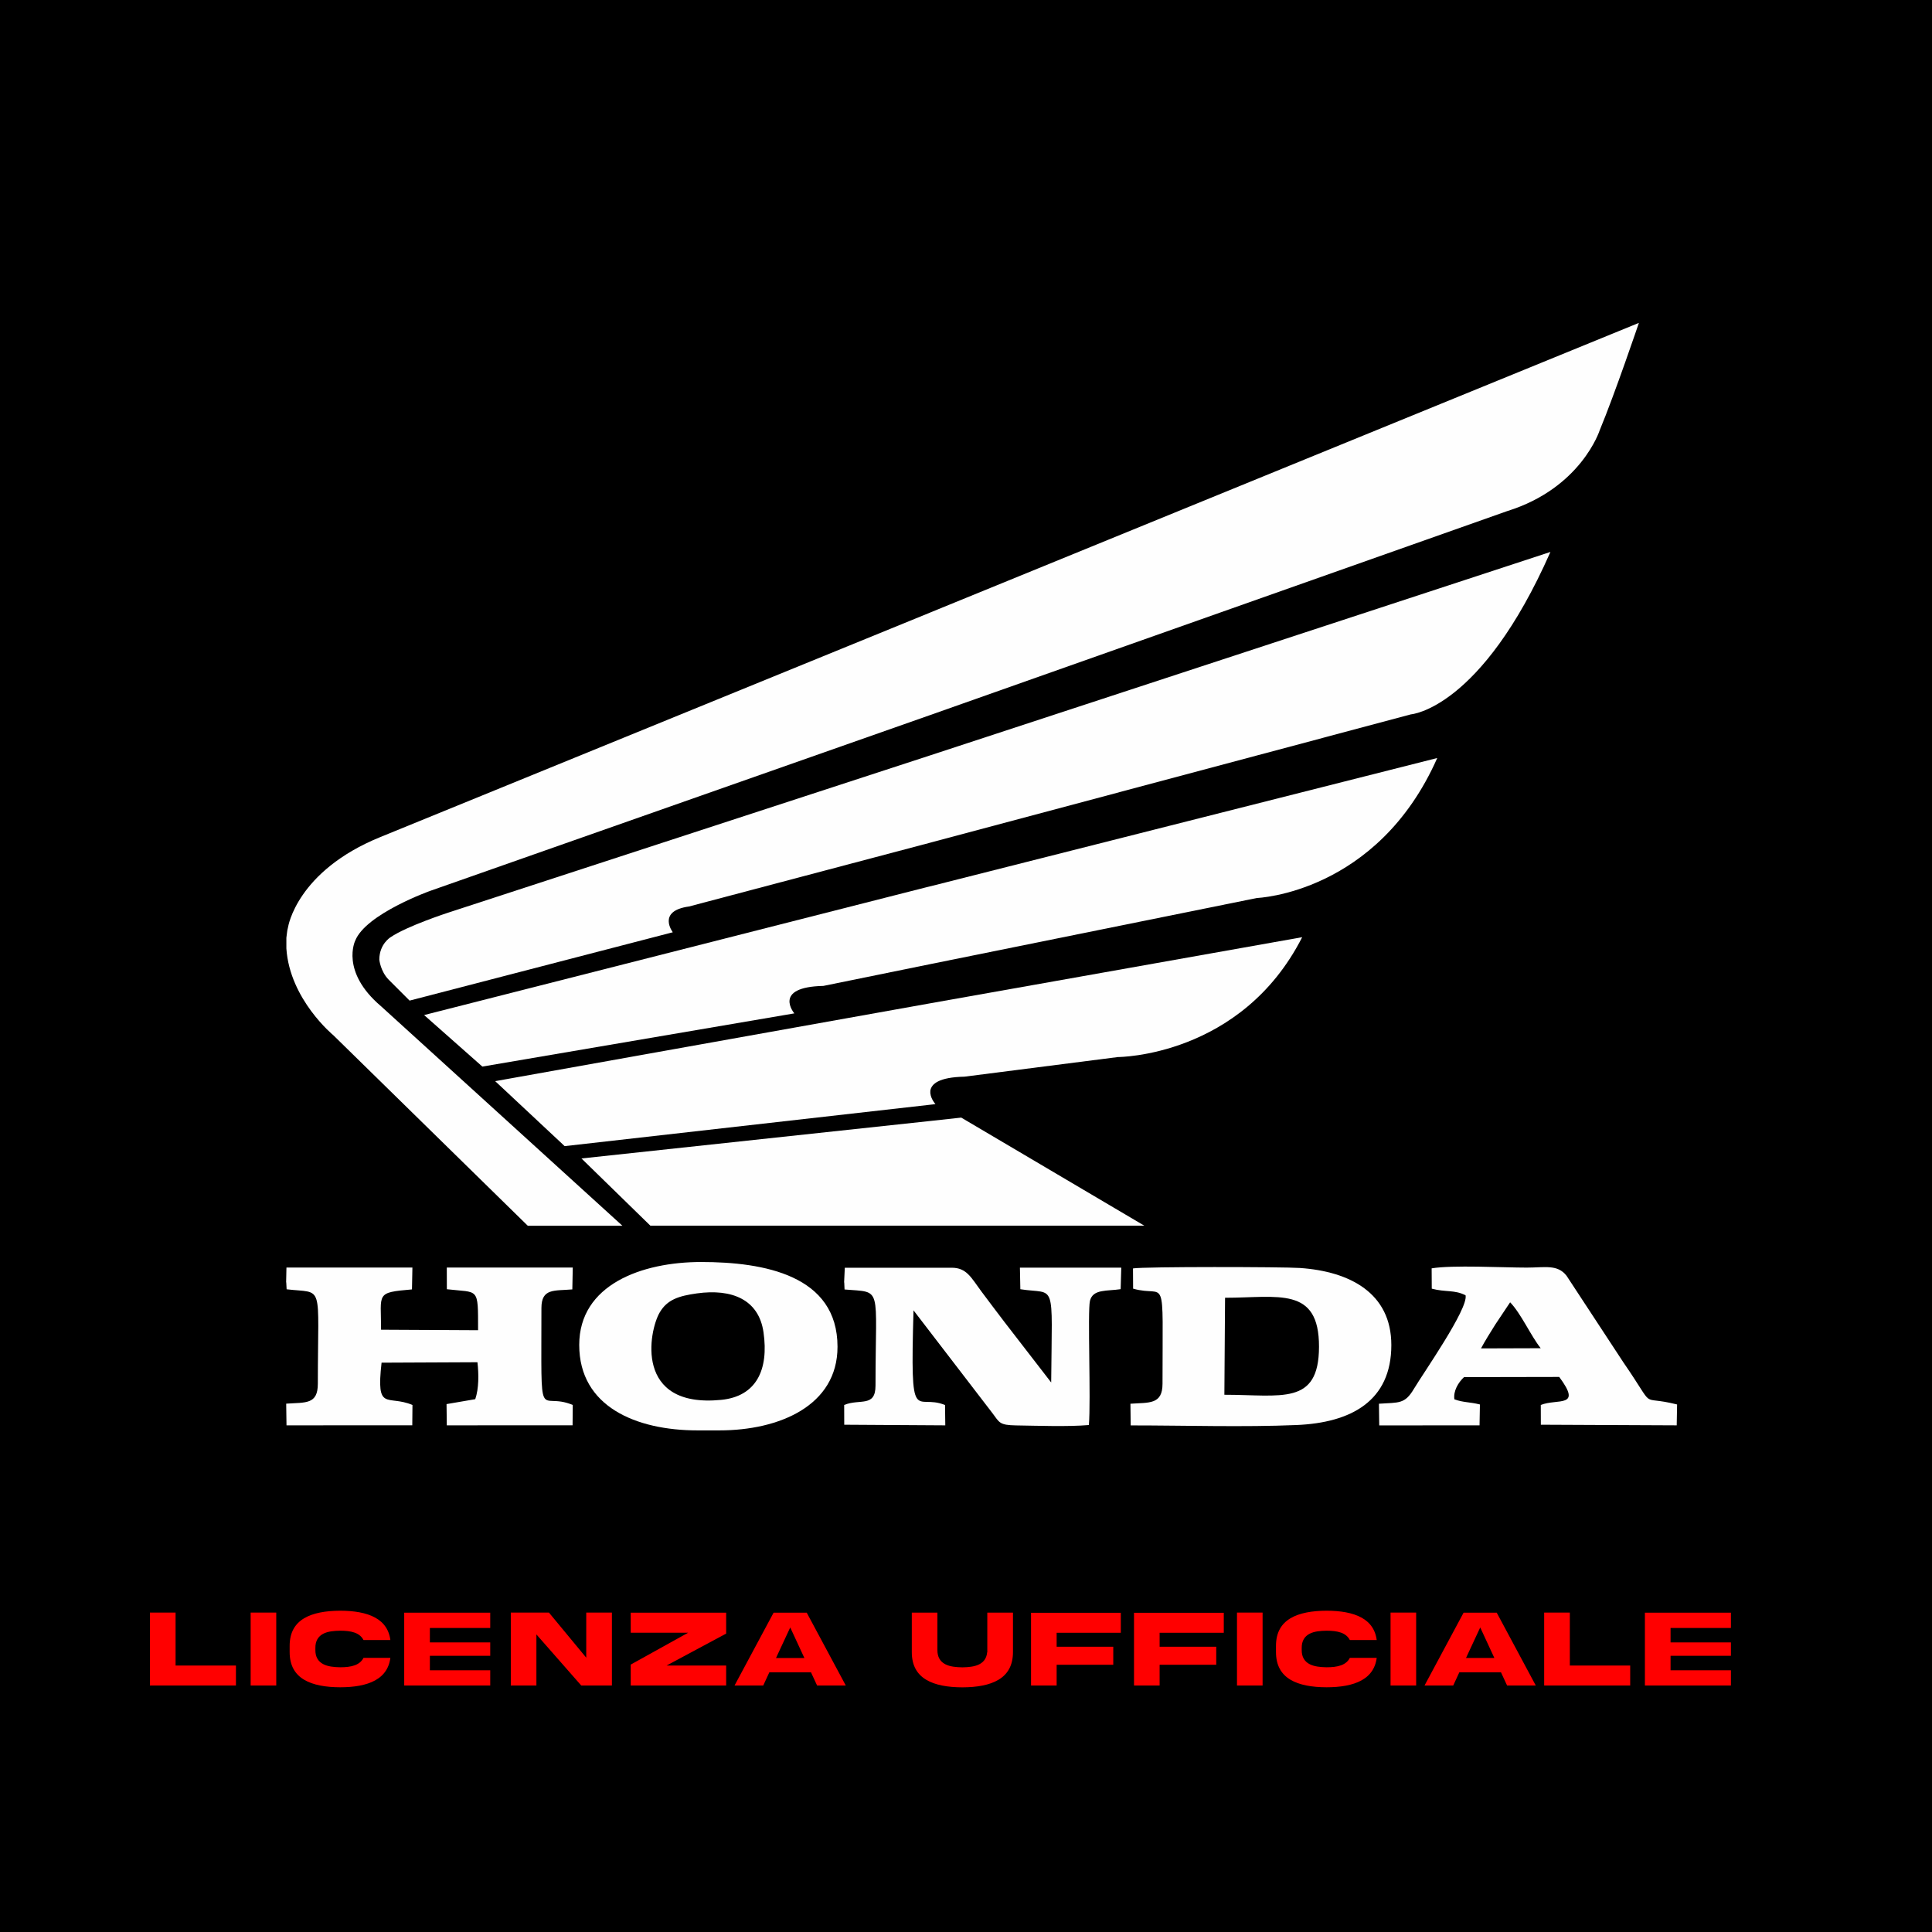 <?xml version="1.0" encoding="UTF-8"?>
<!DOCTYPE svg PUBLIC "-//W3C//DTD SVG 1.1//EN" "http://www.w3.org/Graphics/SVG/1.1/DTD/svg11.dtd">
<!-- Creator: CorelDRAW -->
<svg xmlns="http://www.w3.org/2000/svg" xml:space="preserve" width="42.333mm" height="42.333mm" version="1.1" style="shape-rendering:geometricPrecision; text-rendering:geometricPrecision; image-rendering:optimizeQuality; fill-rule:evenodd; clip-rule:evenodd"
viewBox="0 0 310.13 310.13"
 xmlns:xlink="http://www.w3.org/1999/xlink"
 xmlns:xodm="http://www.corel.com/coreldraw/odm/2003">
 <defs>
  <style type="text/css">
   <![CDATA[
    .str0 {stroke:black;stroke-width:0.73;stroke-miterlimit:22.926}
    .fil1 {fill:#FEFEFE}
    .fil0 {fill:black}
    .fil2 {fill:red;fill-rule:nonzero}
   ]]>
  </style>
 </defs>
 <g id="Livello_x0020_1">
  <rect class="fil0" x="-0" y="-0" width="310.13" height="310.13"/>
  <g id="_2678189884128">
   <path class="fil1" d="M149.35 98.31l113.73 -46.48c0,0 -3.87,11.42 -6.3,17.26 0,0 -2.97,9.26 -14.83,12.95l-92.6 32.73 -80.28 28.23c0,0 -10.34,3.69 -12.05,8 0,0 -2.43,4.94 4.14,10.52l38.75 35.24 -15.19 0 -31.2 -30.57c0,0 -7.01,-5.75 -7.55,-13.94l0 -1.71c0.09,-0.54 0.09,-1.08 0.27,-1.71 0,0 1.35,-8.99 14.83,-14.47l88.29 -36.05 -0 0z"/>
   <path class="fil1" d="M149.35 142.27l81.36 -20.59c-9.62,21.76 -28.95,22.47 -28.95,22.47l-52.41 10.61 -17.17 3.5c-8.27,0.18 -4.67,4.41 -4.67,4.41l-50.08 8.54 -9.35 -8.27 81.27 -20.68 0 0z"/>
   <path class="fil1" d="M149.35 175.53c0.09,0.9 0.81,1.71 0.81,1.71l-0.81 0.09 -58.71 6.65 -11.15 -10.43 69.85 -12.5 59.69 -10.61c-9.8,19.24 -29.58,19.24 -29.58,19.24l-24.63 3.15c-4.14,0.09 -5.3,1.17 -5.48,2.25l0 0.45 0 0z"/>
   <path class="fil1" d="M149.35 135.26l77.14 -20.59c0,0 11.24,-0.81 22.39,-26.07l-99.52 32.64 -77.41 25.26c0,0 -6.65,2.16 -9.26,3.95 0,0 -1.8,1.08 -1.8,3.6 0,0 0.18,1.89 1.53,3.24l3.33 3.33 42.25 -10.97c0,0 -2.61,-3.42 2.61,-4.14l38.75 -10.25 0 0z"/>
   <polygon class="fil1" points="149.35,179.94 93.34,185.96 104.4,196.75 183.69,196.75 154.3,179.4 "/>
   <g>
    <path class="fil1" d="M45.95 205.85l0.06 1.11c6.08,0.72 5.01,-1.34 5.01,15.15 0,3.38 -1.95,2.99 -5.08,3.21l0.05 3.48 20.19 -0.01 0.03 -3.26c-4.05,-1.7 -5.86,1.21 -4.96,-6.79l15.39 -0.07c0.22,1.89 0.24,4.21 -0.35,5.93l-4.61 0.79 0.04 3.41 20.19 -0.01 0.03 -3.26c-5.58,-2.34 -5.03,4.2 -5.03,-15.55 0,-3.22 2.06,-2.75 4.96,-3l0.07 -3.51 -20.22 0 0.01 3.48c5.15,0.61 5.01,-0.47 5.01,6.58l-15.57 -0.08c0,-5.89 -0.93,-5.96 4.96,-6.47l0.07 -3.51 -20.22 0 -0.05 2.37z"/>
    <path class="fil1" d="M135.52 205.85l0.05 1.14c6.17,0.52 4.97,-0.8 4.97,15.42 0,3.57 -2.53,2.07 -5.03,3.12l0.01 3.17 16.22 0.1 -0.04 -3.26c-4.8,-1.98 -5.61,4.06 -5.06,-15.2l12.66 16.49c1.16,1.56 1.13,1.93 3.81,1.98 3.48,0.05 8.31,0.23 11.68,-0.06 0.34,-4 -0.23,-18.2 0.17,-19.92 0.46,-1.95 2.74,-1.55 4.93,-1.89l0.1 -3.45 -16.27 0 0.07 3.46c5.79,0.91 5.08,-1.77 4.95,14.97l-7.51 -9.72c-1.2,-1.59 -2.5,-3.28 -3.69,-4.89 -1.65,-2.23 -2.37,-3.81 -4.77,-3.81l-17.16 0 -0.11 2.37z"/>
    <path class="fil1" d="M196.66 208.32c8.48,0 15.1,-1.91 15.07,7.88 -0.02,9.48 -6.05,7.69 -15.19,7.69l0.11 -15.57zm-14.76 -1.46c5.39,1.54 4.71,-3.3 4.71,15.26 0,3.38 -2.15,3 -5.15,3.21l0.04 3.48c8.74,-0 18.14,0.3 26.62,-0.06 8.79,-0.37 15.22,-3.87 15.22,-12.84 0,-8.35 -6.67,-11.82 -14.66,-12.37 -2.72,-0.19 -25.01,-0.23 -26.81,0.07l0.02 3.26z"/>
    <path class="fil1" d="M111.86 207.62c5.6,-0.78 9.94,0.96 10.7,6.24 0.87,6.04 -1.16,10.29 -6.79,10.85 -14.01,1.38 -11.6,-11.05 -9.89,-14 1.21,-2.1 3.08,-2.68 5.98,-3.09zm-18.88 8.28c0,9.9 9.14,13.71 18.98,13.71l3.54 0c9.52,0 18.94,-3.92 18.94,-13.42 0,-11.48 -11.8,-13.61 -21.89,-13.61 -9.54,0 -19.57,3.64 -19.57,13.31z"/>
    <path class="fil1" d="M237.74 216.44c0.63,-1.19 1.57,-2.67 2.28,-3.81l2.39 -3.58c1.75,1.8 3.32,5.38 4.91,7.37l-9.58 0.03zm-7.91 -9.58c2.19,0.59 3.68,0.15 5.43,1.07 0.44,2.18 -6.8,12.5 -8.3,15.02 -1.47,2.48 -2.4,2.16 -5.61,2.38l0.05 3.48 16.1 -0.01 0.06 -3.35c-1.66,-0.42 -2.69,-0.3 -4.1,-0.83 -0.19,-1.33 0.62,-2.7 1.55,-3.56l15.28 -0.03c3.77,5.06 -0.3,3.42 -2.96,4.5l0.01 3.17 21.81 0.1 0.06 -3.35c-6.43,-1.62 -3.06,1.3 -8.61,-6.74l-9.14 -13.93c-1.46,-1.86 -3.47,-1.3 -6.39,-1.3 -3.84,0 -11.92,-0.44 -15.26,0.12l0.02 3.26z"/>
   </g>
  </g>
  <path class="fil2 str0" d="M23.7 258.49l0 12.44 14.54 0 0 -3.94 -9.69 0 0 -8.5 -4.84 0zm16.17 0l0 12.44 4.84 0 0 -12.44 -4.84 0zm18.24 7.27c-0.44,1.22 -1.83,1.51 -3.49,1.51 -1.98,-0.03 -3.66,-0.4 -3.63,-2.42l0 -0.3c-0.03,-2.04 1.65,-2.4 3.63,-2.42 1.66,0 3.04,0.28 3.49,1.5l4.96 0c-0.31,-4.18 -3.98,-5.43 -8.46,-5.44 -4.66,0.02 -8.5,1.37 -8.48,6.05l0 0.91c-0.02,4.7 3.82,6.05 8.48,6.06 4.47,0 8.15,-1.26 8.46,-5.45l-4.96 0zm6.41 5.17l14.54 0 0 -3.18 -9.69 0 0 -1.59 9.69 0 0 -2.88 -9.69 0 0 -1.59 9.69 0 0 -3.18 -14.54 0 0 12.42zm29.22 -5.85l-5.45 -6.59 -6.66 0 0 12.44 4.84 0 0 -7.6 6.67 7.6 5.45 0 0 -12.44 -4.85 0 0 6.59zm15.32 -2.63l-8.18 4.54 0 3.94 16.05 0 0 -3.94 -8.47 0 8.47 -4.54 0 -3.94 -16.05 0 0 3.94 8.18 0zm17.79 -0.34l1.7 3.67 -3.41 0 1.71 -3.67zm-9.55 8.82l5.45 0 0.98 -2.12 6.22 0 0.98 2.12 5.45 0 -6.66 -12.42 -5.76 0 -6.66 12.42zm40.81 -6.07c0.03,2.04 -1.65,2.39 -3.63,2.42 -1.99,-0.03 -3.66,-0.38 -3.64,-2.42l0 -6.36 -4.84 0 0 6.67c-0.02,4.69 3.82,6.04 8.48,6.05 4.66,-0.01 8.5,-1.36 8.49,-6.05l0 -6.67 -4.85 0 0 6.36zm7.03 6.07l4.84 0 0 -3.33 9.09 0 0 -3.63 -9.09 0 0 -1.51 10.3 0 0 -3.94 -15.14 0 0 12.42zm16.53 0l4.84 0 0 -3.33 9.09 0 0 -3.63 -9.09 0 0 -1.51 10.3 0 0 -3.94 -15.14 0 0 12.42zm16.53 -12.44l0 12.44 4.84 0 0 -12.44 -4.84 0zm18.24 7.27c-0.44,1.22 -1.83,1.51 -3.49,1.51 -1.98,-0.03 -3.66,-0.4 -3.63,-2.42l0 -0.3c-0.03,-2.04 1.65,-2.4 3.63,-2.42 1.66,0 3.04,0.28 3.49,1.5l4.96 0c-0.31,-4.18 -3.98,-5.43 -8.46,-5.44 -4.66,0.02 -8.5,1.37 -8.48,6.05l0 0.91c-0.02,4.7 3.82,6.05 8.48,6.06 4.47,0 8.15,-1.26 8.46,-5.45l-4.96 0zm6.41 -7.27l0 12.44 4.84 0 0 -12.44 -4.84 0zm14.76 3.62l1.7 3.67 -3.41 0 1.71 -3.67zm-9.55 8.82l5.45 0 0.98 -2.12 6.22 0 0.98 2.12 5.45 0 -6.66 -12.42 -5.76 0 -6.66 12.42zm19.45 -12.44l0 12.44 14.54 0 0 -3.94 -9.69 0 0 -8.5 -4.84 0zm16.17 12.44l14.54 0 0 -3.18 -9.69 0 0 -1.59 9.69 0 0 -2.88 -9.69 0 0 -1.59 9.69 0 0 -3.18 -14.54 0 0 12.42z"/>
 </g>
</svg>
